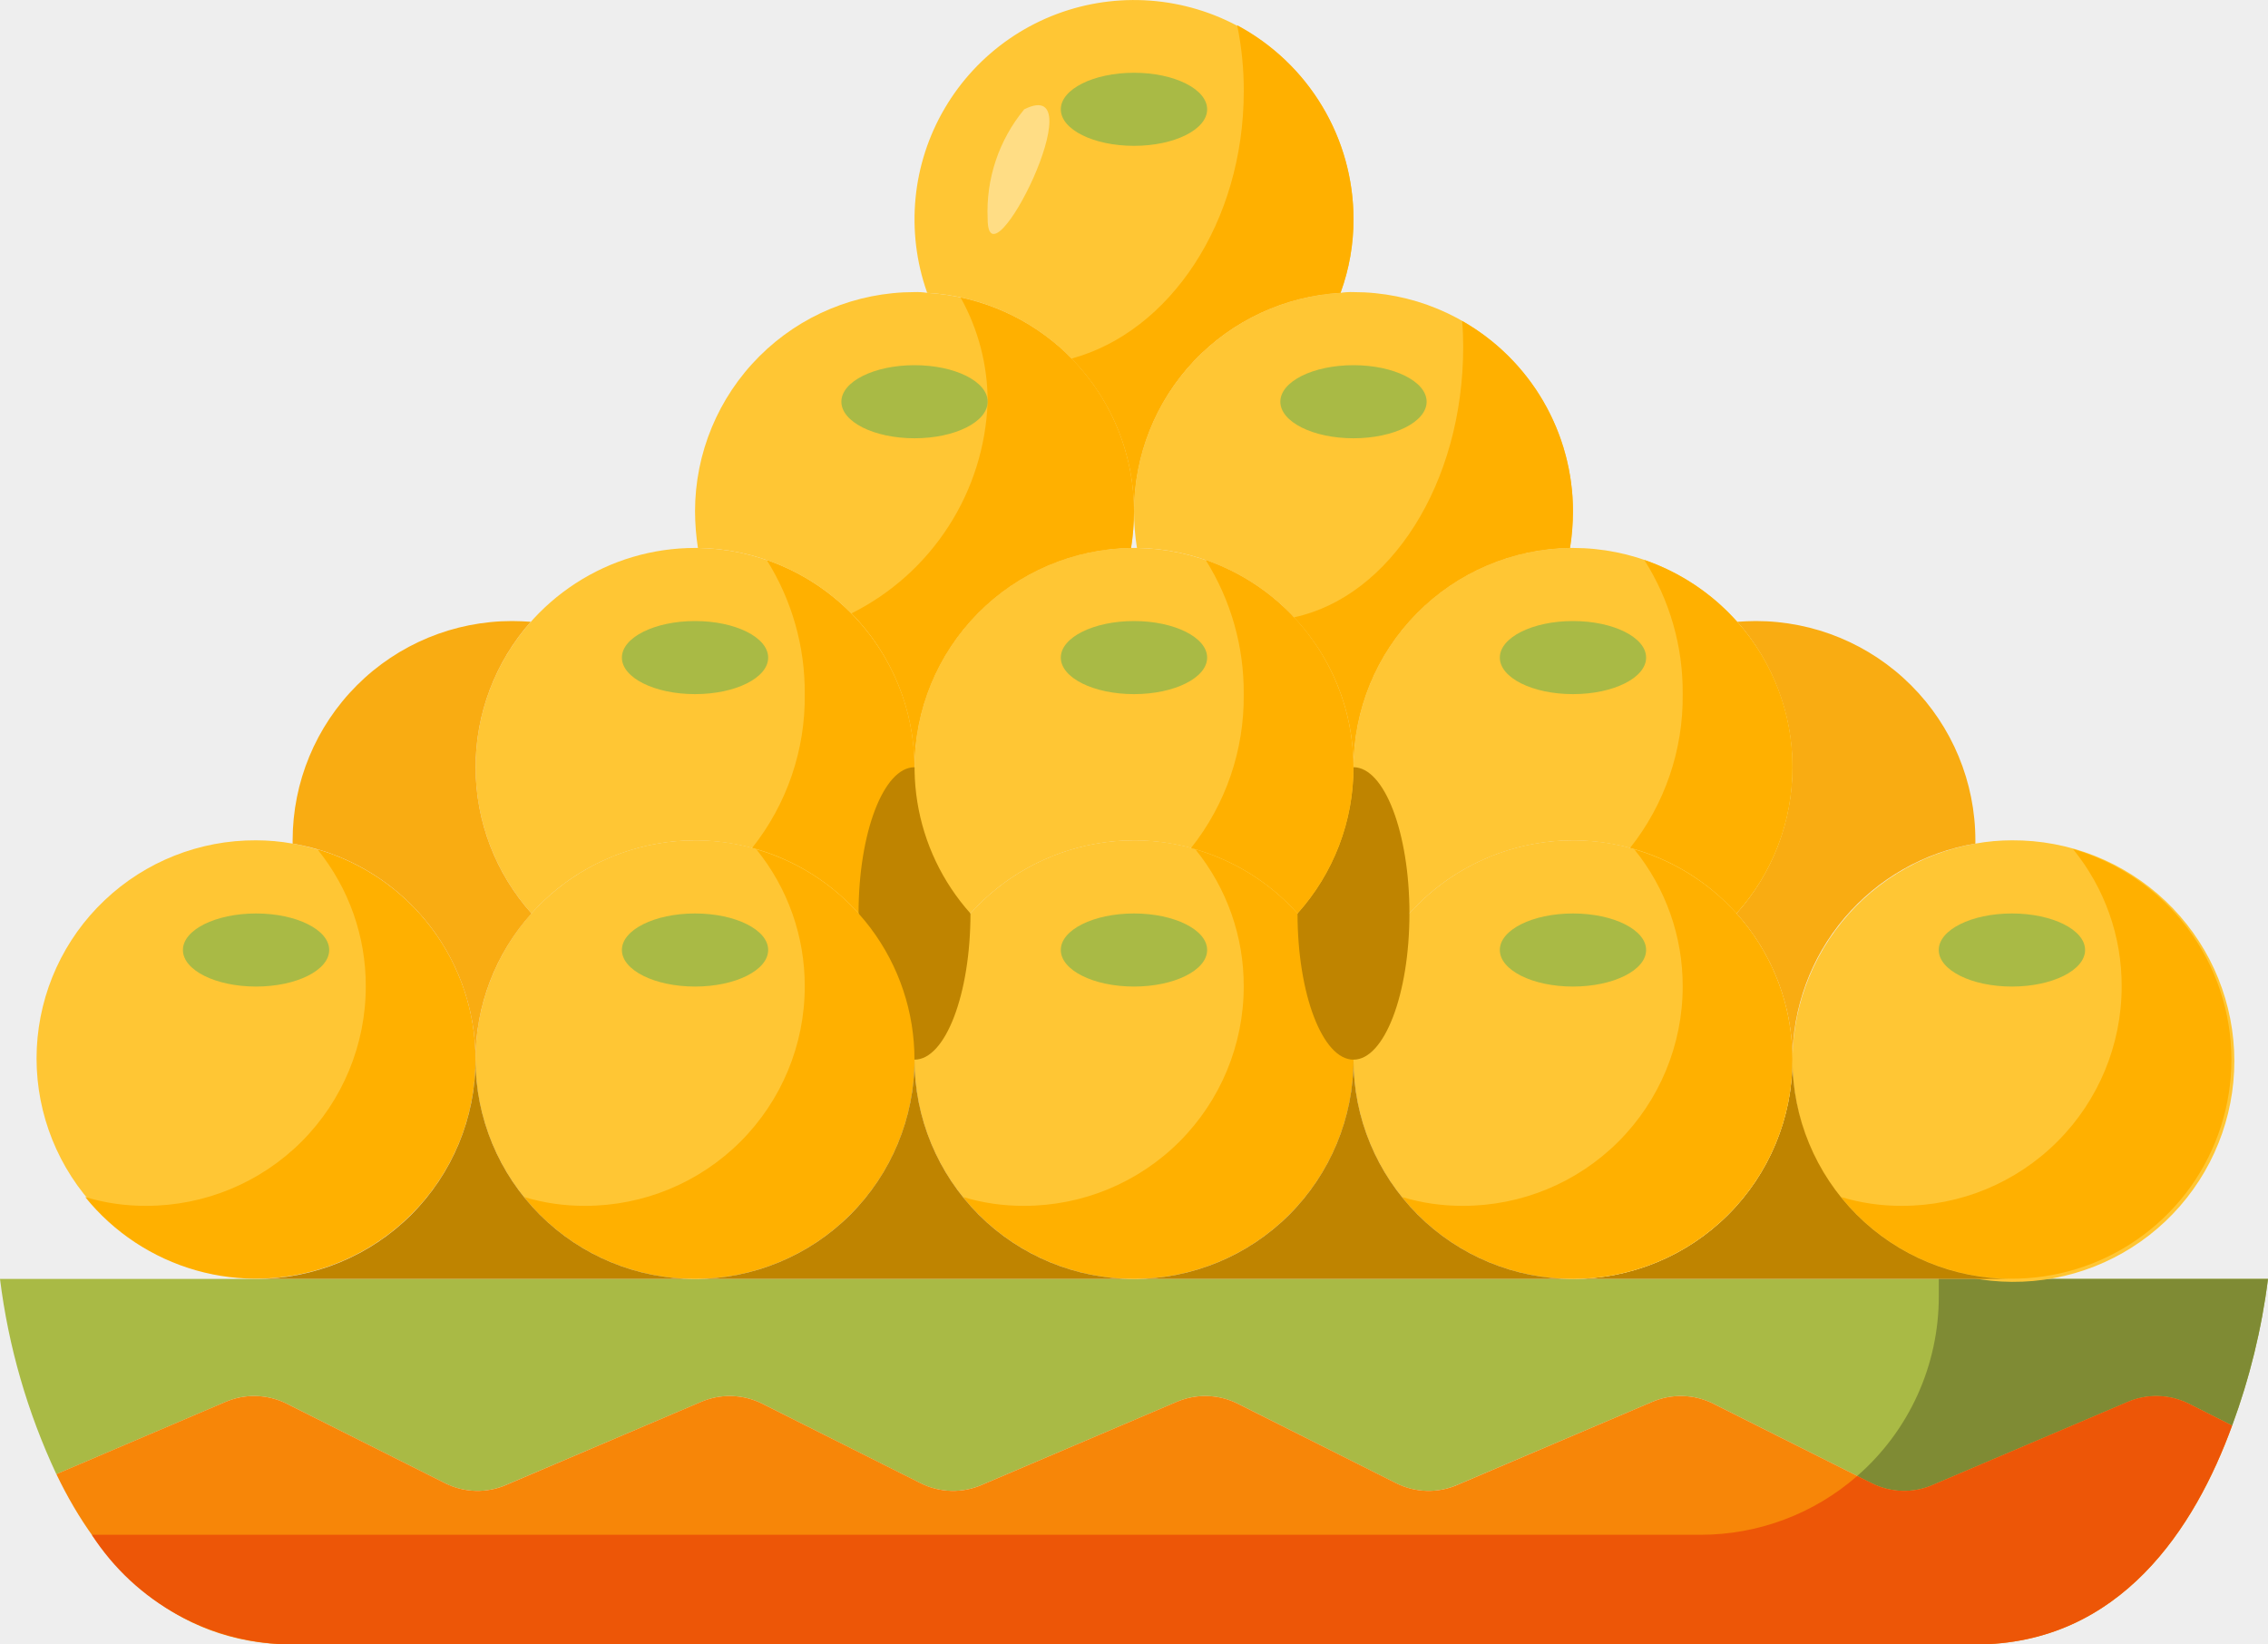 <svg width="40" height="29" viewBox="0 0 40 29" fill="none" xmlns="http://www.w3.org/2000/svg">
<rect width="40" height="29" fill="#1E1E1E"/>
<g id="Home" clip-path="url(#clip0_0_1)">
<rect width="1728" height="3328" transform="translate(-844 -943)" fill="white"/>
<g id="Group 74">
<rect id="Rectangle 1" x="-844" y="-943" width="1728" height="1117" fill="url(#paint0_radial_0_1)"/>
<rect id="Rectangle 14" x="-835" y="-937" width="1728" height="1117" fill="url(#paint1_linear_0_1)"/>
<rect id="Rectangle 2" width="1728" height="1117" transform="matrix(-1 0 0 1 884 -26)" fill="url(#paint2_linear_0_1)"/>
<path id="Rectangle 13" d="M-845 -456.5L884.5 -36L884.5 637L-845 291.5L-845 -456.5Z" fill="url(#paint3_linear_0_1)"/>
<path id="Rectangle 12" d="M-844 -22H881V421L-844 358.764V-22Z" fill="url(#paint4_linear_0_1)"/>
<path id="Rectangle 15" d="M-844 -22H881V421L-844 358.764V-22Z" fill="url(#paint5_linear_0_1)"/>
<path id="Rectangle 16" d="M-844 -62H881V381L-844 318.764V-62Z" fill="url(#paint6_linear_0_1)"/>
<path id="Rectangle 17" d="M-841 -170H898V126.5V423L-841 339.691V-170Z" fill="url(#paint7_linear_0_1)"/>
<path id="Rectangle 22" d="M-815 -290H924V6.5V303L-815 219.691V-290Z" fill="url(#paint8_linear_0_1)"/>
</g>
<g id="Frame 80">
<g id="Group 78">
<g id="Rectangle 304" filter="url(#filter0_d_0_1)">
<rect x="-30" y="-36" width="100" height="180" rx="50" fill="white"/>
</g>
<circle id="Ellipse 91" cx="20" cy="14" r="40" fill="#EEEEEE"/>
<g id="Frame 1000001804">
<path id="Vector" d="M35.484 22.554H40C39.888 23.437 39.676 24.304 39.367 25.139L39.355 25.133L38.6 24.752C38.432 24.669 38.248 24.623 38.061 24.619C37.873 24.614 37.687 24.651 37.516 24.727L34.097 26.183C33.925 26.259 33.739 26.296 33.552 26.291C33.364 26.287 33.18 26.241 33.013 26.158L30.213 24.752C30.045 24.669 29.861 24.623 29.674 24.619C29.486 24.614 29.3 24.651 29.129 24.727L25.709 26.183C25.538 26.259 25.352 26.296 25.165 26.291C24.977 26.287 24.793 26.241 24.626 26.158L21.826 24.752C21.658 24.669 21.474 24.623 21.287 24.619C21.099 24.614 20.913 24.651 20.742 24.727L17.323 26.183C17.151 26.259 16.965 26.296 16.778 26.291C16.59 26.287 16.406 26.241 16.239 26.158L13.439 24.752C13.271 24.669 13.087 24.623 12.9 24.619C12.712 24.614 12.526 24.651 12.355 24.727L8.935 26.183C8.764 26.259 8.578 26.296 8.391 26.291C8.203 26.287 8.019 26.241 7.852 26.158L5.052 24.752C4.884 24.669 4.7 24.623 4.513 24.619C4.325 24.614 4.139 24.651 3.968 24.727L0.994 25.997C0.484 24.908 0.148 23.747 0 22.554H35.484Z" fill="#A9BA45"/>
<path id="Vector_2" d="M39.355 25.133L39.368 25.139C38.717 26.931 37.4 29 34.839 29H5.162C3.007 29 1.73 27.53 0.994 25.996L3.968 24.726C4.14 24.651 4.326 24.614 4.513 24.619C4.7 24.623 4.885 24.669 5.052 24.752L7.852 26.157C8.02 26.241 8.204 26.287 8.391 26.291C8.579 26.296 8.765 26.259 8.936 26.183L12.355 24.726C12.527 24.651 12.713 24.614 12.9 24.619C13.088 24.623 13.272 24.669 13.439 24.752L16.239 26.157C16.407 26.241 16.591 26.287 16.778 26.291C16.966 26.296 17.152 26.259 17.323 26.183L20.742 24.726C20.914 24.651 21.1 24.614 21.287 24.619C21.475 24.623 21.659 24.669 21.826 24.752L24.626 26.157C24.794 26.241 24.978 26.287 25.165 26.291C25.353 26.296 25.539 26.259 25.71 26.183L29.13 24.726C29.301 24.651 29.487 24.614 29.674 24.619C29.862 24.623 30.046 24.669 30.213 24.752L33.013 26.157C33.181 26.241 33.365 26.287 33.552 26.291C33.74 26.296 33.926 26.259 34.097 26.183L37.517 24.726C37.688 24.651 37.874 24.614 38.061 24.619C38.249 24.623 38.433 24.669 38.6 24.752L39.355 25.133Z" fill="#F78608"/>
<path id="Vector_3" d="M40 22.554C39.889 23.437 39.676 24.304 39.368 25.139L39.355 25.133L38.6 24.752C38.432 24.669 38.248 24.623 38.061 24.619C37.874 24.614 37.688 24.651 37.516 24.727L34.097 26.183C33.925 26.259 33.739 26.296 33.552 26.291C33.365 26.287 33.181 26.241 33.013 26.158L32.755 26.029C33.207 25.635 33.57 25.148 33.818 24.602C34.066 24.056 34.194 23.463 34.194 22.864V22.554H40Z" fill="#7F8B34"/>
<path id="Vector_4" d="M39.367 25.139C38.716 26.931 37.4 29 34.838 29H5.161C4.456 28.998 3.763 28.821 3.144 28.483C2.525 28.145 2.001 27.658 1.619 27.066H29.987C31.005 27.067 31.989 26.699 32.755 26.029L33.013 26.157C33.18 26.241 33.364 26.287 33.552 26.291C33.739 26.296 33.925 26.259 34.096 26.183L37.516 24.726C37.687 24.651 37.873 24.614 38.06 24.619C38.248 24.623 38.432 24.669 38.6 24.752L39.354 25.133L39.367 25.139Z" fill="#ED5607"/>
<path id="Vector_5" d="M16.129 13.53C16.13 14.482 15.778 15.401 15.142 16.109C14.778 15.703 14.334 15.379 13.837 15.158C13.34 14.936 12.802 14.821 12.258 14.821C11.713 14.821 11.175 14.936 10.678 15.158C10.181 15.379 9.737 15.703 9.374 16.109C8.876 15.552 8.55 14.864 8.434 14.126C8.319 13.389 8.42 12.633 8.725 11.952C9.03 11.271 9.526 10.692 10.153 10.286C10.78 9.879 11.511 9.663 12.258 9.663H12.309C13.327 9.678 14.297 10.091 15.012 10.815C15.726 11.539 16.128 12.514 16.129 13.53Z" fill="#FFC634"/>
<path id="Vector_6" d="M16.129 13.53C16.13 14.482 15.778 15.4 15.142 16.108C14.642 15.549 13.989 15.148 13.264 14.955C13.877 14.184 14.206 13.225 14.193 12.241C14.2 11.405 13.967 10.584 13.522 9.875C14.283 10.139 14.943 10.632 15.409 11.287C15.877 11.942 16.128 12.726 16.129 13.53Z" fill="#FFB000"/>
<path id="Vector_7" d="M5.161 14.877C6.139 15.049 7.013 15.592 7.6 16.392C8.187 17.192 8.441 18.188 8.311 19.171C8.18 20.155 7.675 21.05 6.899 21.669C6.124 22.289 5.139 22.585 4.15 22.496C3.161 22.407 2.244 21.94 1.592 21.192C0.94 20.444 0.602 19.473 0.649 18.483C0.697 17.491 1.125 16.557 1.846 15.875C2.566 15.192 3.523 14.814 4.516 14.819C4.732 14.819 4.948 14.838 5.161 14.877Z" fill="#FFC634"/>
<path id="Vector_8" d="M15.142 16.109C15.733 16.769 16.08 17.611 16.123 18.496C16.167 19.38 15.906 20.253 15.383 20.968C14.86 21.683 14.107 22.198 13.251 22.425C12.394 22.652 11.485 22.579 10.676 22.217C9.867 21.855 9.207 21.227 8.806 20.438C8.404 19.648 8.286 18.745 8.472 17.879C8.657 17.013 9.134 16.236 9.823 15.68C10.512 15.123 11.372 14.819 12.259 14.819C12.803 14.818 13.342 14.933 13.839 15.155C14.336 15.377 14.78 15.702 15.142 16.109Z" fill="#FFC634"/>
<path id="Vector_9" d="M22.884 16.109C23.475 16.769 23.821 17.611 23.865 18.496C23.909 19.38 23.648 20.253 23.125 20.968C22.602 21.683 21.849 22.198 20.992 22.425C20.136 22.652 19.227 22.579 18.418 22.217C17.609 21.855 16.948 21.227 16.547 20.438C16.146 19.648 16.028 18.745 16.213 17.879C16.399 17.013 16.876 16.236 17.565 15.68C18.254 15.123 19.114 14.819 20 14.819C20.545 14.818 21.084 14.933 21.581 15.155C22.078 15.377 22.522 15.702 22.884 16.109Z" fill="#FFC634"/>
<path id="Vector_10" d="M16.129 18.687C16.674 18.687 17.116 17.532 17.116 16.108C17.116 14.685 16.674 13.53 16.129 13.53C15.584 13.53 15.142 14.685 15.142 16.108C15.142 17.532 15.584 18.687 16.129 18.687Z" fill="#BF8400"/>
<path id="Vector_11" d="M35.484 14.819C36.489 14.813 37.459 15.195 38.189 15.886C38.919 16.576 39.353 17.522 39.402 18.525C39.45 19.529 39.108 20.512 38.448 21.269C37.788 22.027 36.86 22.5 35.859 22.59C34.858 22.68 33.86 22.38 33.075 21.753C32.29 21.125 31.778 20.218 31.646 19.223C31.515 18.227 31.773 17.219 32.368 16.409C32.963 15.599 33.849 15.05 34.839 14.877C35.052 14.838 35.268 14.819 35.484 14.819Z" fill="#FFC634"/>
<path id="Vector_12" d="M39.355 18.687C39.354 19.486 39.105 20.266 38.642 20.919C38.179 21.571 37.525 22.064 36.77 22.33C36.015 22.596 35.196 22.621 34.426 22.403C33.657 22.184 32.973 21.733 32.471 21.11C32.82 21.215 33.183 21.267 33.548 21.265C34.575 21.265 35.559 20.858 36.285 20.132C37.011 19.407 37.419 18.423 37.419 17.398C37.423 16.515 37.12 15.658 36.561 14.974C37.366 15.207 38.074 15.695 38.578 16.365C39.081 17.034 39.354 17.849 39.355 18.687Z" fill="#FFB000"/>
<path id="Vector_13" d="M35.484 17.398C36.196 17.398 36.774 17.109 36.774 16.753C36.774 16.397 36.196 16.109 35.484 16.109C34.771 16.109 34.193 16.397 34.193 16.753C34.193 17.109 34.771 17.398 35.484 17.398Z" fill="#A9BA45"/>
<path id="Vector_14" d="M35.484 22.554H27.742C28.768 22.554 29.753 22.147 30.479 21.422C31.205 20.696 31.613 19.713 31.613 18.687C31.613 19.713 32.02 20.696 32.746 21.422C33.472 22.147 34.457 22.554 35.484 22.554Z" fill="#BF8400"/>
<path id="Vector_15" d="M34.839 14.871V14.877C33.937 15.028 33.118 15.494 32.527 16.192C31.937 16.889 31.613 17.773 31.613 18.687C31.614 17.735 31.263 16.817 30.626 16.109C31.259 15.402 31.61 14.488 31.612 13.539C31.615 12.591 31.268 11.675 30.639 10.965C30.749 10.958 30.858 10.952 30.968 10.952C31.994 10.952 32.979 11.359 33.705 12.085C34.431 12.81 34.839 13.794 34.839 14.819V14.871Z" fill="#F9AC12"/>
<path id="Vector_16" d="M31.613 13.53C31.614 14.482 31.263 15.401 30.626 16.109C30.263 15.703 29.818 15.379 29.321 15.158C28.824 14.936 28.286 14.821 27.742 14.821C27.198 14.821 26.66 14.936 26.163 15.158C25.666 15.379 25.221 15.703 24.858 16.109C24.363 15.556 24.037 14.872 23.92 14.139C23.803 13.406 23.9 12.655 24.199 11.975C24.497 11.296 24.985 10.716 25.604 10.306C26.223 9.896 26.948 9.673 27.69 9.663H27.742C28.769 9.663 29.753 10.07 30.479 10.796C31.205 11.521 31.613 12.505 31.613 13.53Z" fill="#FFC634"/>
<path id="Vector_17" d="M31.613 13.53C31.614 14.482 31.262 15.4 30.625 16.108C30.126 15.549 29.473 15.148 28.748 14.955C29.361 14.184 29.689 13.225 29.677 12.241C29.685 11.403 29.449 10.582 29 9.875C29.63 10.092 30.194 10.467 30.638 10.965C31.268 11.671 31.616 12.584 31.613 13.53Z" fill="#FFB000"/>
<path id="Vector_18" d="M30.626 16.109C31.217 16.769 31.563 17.611 31.607 18.496C31.651 19.38 31.389 20.253 30.866 20.968C30.343 21.683 29.591 22.198 28.734 22.425C27.878 22.652 26.969 22.579 26.16 22.217C25.351 21.855 24.69 21.227 24.289 20.438C23.888 19.648 23.77 18.745 23.955 17.879C24.14 17.013 24.617 16.236 25.307 15.68C25.996 15.123 26.856 14.819 27.742 14.819C28.287 14.818 28.825 14.933 29.322 15.155C29.819 15.377 30.264 15.702 30.626 16.109Z" fill="#FFC634"/>
<g id="Group">
<path id="Vector_19" d="M31.612 18.687C31.611 19.487 31.362 20.266 30.899 20.919C30.437 21.571 29.783 22.064 29.028 22.33C28.273 22.596 27.454 22.621 26.684 22.403C25.914 22.184 25.231 21.733 24.729 21.11C25.078 21.215 25.441 21.267 25.806 21.265C26.833 21.265 27.817 20.858 28.543 20.133C29.269 19.407 29.677 18.423 29.677 17.398C29.68 16.518 29.379 15.664 28.825 14.98C29.629 15.213 30.336 15.7 30.839 16.368C31.342 17.037 31.613 17.851 31.612 18.687Z" fill="#FFB000"/>
<path id="Vector_20" d="M23.871 18.687C23.87 19.487 23.621 20.266 23.158 20.919C22.695 21.571 22.041 22.064 21.286 22.33C20.531 22.596 19.713 22.621 18.943 22.403C18.173 22.184 17.489 21.733 16.987 21.11C17.336 21.215 17.699 21.267 18.064 21.265C19.091 21.265 20.076 20.858 20.801 20.133C21.527 19.407 21.935 18.423 21.935 17.398C21.939 16.518 21.638 15.664 21.084 14.98C21.888 15.213 22.595 15.7 23.097 16.368C23.6 17.037 23.872 17.851 23.871 18.687Z" fill="#FFB000"/>
<path id="Vector_21" d="M16.128 18.687C16.128 19.487 15.879 20.266 15.416 20.919C14.953 21.571 14.299 22.064 13.544 22.33C12.789 22.596 11.97 22.621 11.2 22.403C10.43 22.184 9.747 21.733 9.245 21.11C9.594 21.215 9.957 21.267 10.322 21.265C11.349 21.265 12.333 20.858 13.059 20.133C13.785 19.407 14.193 18.423 14.193 17.398C14.196 16.518 13.896 15.664 13.341 14.98C14.146 15.213 14.852 15.7 15.355 16.368C15.858 17.037 16.129 17.851 16.128 18.687Z" fill="#FFB000"/>
<path id="Vector_22" d="M8.387 18.687C8.386 19.487 8.137 20.266 7.674 20.919C7.211 21.571 6.557 22.064 5.802 22.33C5.047 22.596 4.229 22.621 3.459 22.403C2.689 22.184 2.005 21.733 1.503 21.11C1.853 21.215 2.216 21.267 2.58 21.265C3.607 21.265 4.592 20.858 5.318 20.133C6.043 19.407 6.451 18.423 6.451 17.398C6.455 16.518 6.154 15.664 5.6 14.98C6.404 15.213 7.111 15.7 7.613 16.368C8.116 17.037 8.388 17.851 8.387 18.687Z" fill="#FFB000"/>
</g>
<path id="Vector_23" d="M27.742 12.241C28.455 12.241 29.032 11.953 29.032 11.597C29.032 11.241 28.455 10.952 27.742 10.952C27.029 10.952 26.452 11.241 26.452 11.597C26.452 11.953 27.029 12.241 27.742 12.241Z" fill="#A9BA45"/>
<path id="Vector_24" d="M27.742 17.398C28.455 17.398 29.032 17.109 29.032 16.753C29.032 16.397 28.455 16.109 27.742 16.109C27.029 16.109 26.452 16.397 26.452 16.753C26.452 17.109 27.029 17.398 27.742 17.398Z" fill="#A9BA45"/>
<path id="Vector_25" d="M27.742 22.554H20C21.027 22.554 22.011 22.147 22.737 21.422C23.463 20.696 23.871 19.713 23.871 18.687C23.871 19.713 24.279 20.696 25.005 21.422C25.731 22.147 26.715 22.554 27.742 22.554Z" fill="#BF8400"/>
<path id="Vector_26" d="M27.742 9.018C27.741 9.234 27.724 9.45 27.69 9.663C26.673 9.678 25.702 10.092 24.988 10.815C24.273 11.539 23.872 12.514 23.871 13.53C23.87 12.514 23.468 11.539 22.754 10.815C22.04 10.092 21.069 9.678 20.052 9.663C20.018 9.45 20.001 9.234 20 9.018C20 8.032 20.377 7.083 21.055 6.367C21.733 5.65 22.66 5.219 23.645 5.164C23.72 5.153 23.795 5.148 23.871 5.151C24.898 5.151 25.882 5.558 26.608 6.284C27.334 7.009 27.742 7.993 27.742 9.018Z" fill="#FFC634"/>
<path id="Vector_27" d="M27.742 9.018C27.741 9.234 27.724 9.449 27.69 9.663C26.673 9.677 25.702 10.091 24.988 10.815C24.273 11.538 23.872 12.514 23.871 13.53C23.874 12.547 23.497 11.6 22.819 10.887C24.516 10.526 25.806 8.528 25.806 6.117C25.806 5.963 25.8 5.814 25.787 5.66C26.381 5.997 26.875 6.485 27.218 7.075C27.561 7.665 27.742 8.336 27.742 9.018Z" fill="#FFB000"/>
<path id="Vector_28" d="M23.871 7.729C24.584 7.729 25.161 7.44 25.161 7.084C25.161 6.728 24.584 6.44 23.871 6.44C23.158 6.44 22.581 6.728 22.581 7.084C22.581 7.44 23.158 7.729 23.871 7.729Z" fill="#A9BA45"/>
<path id="Vector_29" d="M23.871 18.687C24.416 18.687 24.858 17.532 24.858 16.108C24.858 14.685 24.416 13.53 23.871 13.53C23.326 13.53 22.884 14.685 22.884 16.108C22.884 17.532 23.326 18.687 23.871 18.687Z" fill="#BF8400"/>
<path id="Vector_30" d="M23.871 3.862C23.872 4.304 23.796 4.742 23.645 5.157V5.164C22.66 5.219 21.733 5.65 21.055 6.367C20.377 7.083 20 8.032 20 9.018C19.998 8.032 19.619 7.083 18.94 6.367C18.261 5.65 17.334 5.22 16.348 5.164V5.151C16.161 4.62 16.093 4.055 16.147 3.495C16.201 2.935 16.377 2.393 16.663 1.908C16.948 1.423 17.336 1.006 17.799 0.686C18.263 0.366 18.79 0.151 19.345 0.056C19.901 -0.039 20.47 -0.012 21.013 0.135C21.557 0.282 22.062 0.546 22.493 0.909C22.924 1.271 23.27 1.723 23.508 2.233C23.746 2.743 23.87 3.299 23.871 3.862Z" fill="#FFC634"/>
<path id="Vector_31" d="M23.871 3.861C23.873 4.303 23.796 4.742 23.645 5.157V5.164C22.66 5.219 21.733 5.65 21.055 6.366C20.378 7.083 20 8.032 20 9.018C20.001 8.01 19.605 7.042 18.897 6.324C20.632 5.853 21.936 3.92 21.936 1.605C21.937 1.216 21.898 0.827 21.82 0.445C22.439 0.776 22.957 1.268 23.318 1.87C23.68 2.471 23.871 3.16 23.871 3.861Z" fill="#FFB000"/>
<path id="Vector_32" d="M23.871 13.53C23.872 14.482 23.52 15.401 22.884 16.109C22.521 15.703 22.076 15.379 21.579 15.158C21.082 14.936 20.544 14.821 20 14.821C19.456 14.821 18.917 14.936 18.42 15.158C17.924 15.379 17.479 15.703 17.116 16.109C16.621 15.556 16.295 14.872 16.178 14.139C16.061 13.406 16.158 12.655 16.456 11.975C16.755 11.296 17.243 10.716 17.862 10.306C18.481 9.896 19.205 9.673 19.948 9.663H20.051C21.069 9.678 22.039 10.091 22.754 10.815C23.468 11.539 23.869 12.514 23.871 13.53Z" fill="#FFC634"/>
<path id="Vector_33" d="M23.87 13.53C23.872 14.482 23.52 15.4 22.883 16.108C22.384 15.549 21.731 15.148 21.006 14.955C21.619 14.184 21.947 13.225 21.935 12.241C21.942 11.405 21.709 10.584 21.264 9.875C22.024 10.139 22.684 10.632 23.151 11.287C23.618 11.942 23.87 12.726 23.87 13.53Z" fill="#FFB000"/>
<g id="Group_2">
<path id="Vector_34" d="M20 2.572C20.712 2.572 21.29 2.284 21.29 1.928C21.29 1.572 20.712 1.283 20 1.283C19.287 1.283 18.709 1.572 18.709 1.928C18.709 2.284 19.287 2.572 20 2.572Z" fill="#A9BA45"/>
<path id="Vector_35" d="M20 12.241C20.712 12.241 21.29 11.953 21.29 11.597C21.29 11.241 20.712 10.952 20 10.952C19.287 10.952 18.709 11.241 18.709 11.597C18.709 11.953 19.287 12.241 20 12.241Z" fill="#A9BA45"/>
<path id="Vector_36" d="M20 17.398C20.712 17.398 21.29 17.109 21.29 16.753C21.29 16.397 20.712 16.109 20 16.109C19.287 16.109 18.709 16.397 18.709 16.753C18.709 17.109 19.287 17.398 20 17.398Z" fill="#A9BA45"/>
</g>
<path id="Vector_37" d="M20 22.554H12.258C13.284 22.554 14.269 22.147 14.995 21.422C15.721 20.696 16.129 19.713 16.129 18.687C16.129 19.713 16.537 20.696 17.262 21.422C17.988 22.147 18.973 22.554 20 22.554Z" fill="#BF8400"/>
<path id="Vector_38" d="M20 9.018C19.999 9.234 19.982 9.45 19.948 9.663C18.931 9.678 17.96 10.092 17.246 10.815C16.531 11.539 16.13 12.514 16.129 13.53C16.128 12.514 15.726 11.539 15.012 10.815C14.297 10.092 13.327 9.678 12.309 9.663C12.276 9.45 12.259 9.234 12.258 9.018C12.258 7.993 12.666 7.009 13.392 6.284C14.117 5.558 15.102 5.151 16.129 5.151C16.202 5.148 16.276 5.153 16.348 5.164C17.334 5.22 18.261 5.65 18.94 6.366C19.619 7.083 19.998 8.032 20 9.018Z" fill="#FFC634"/>
<path id="Vector_39" d="M20 9.018C19.999 9.234 19.982 9.449 19.948 9.663C18.931 9.678 17.96 10.091 17.246 10.815C16.531 11.539 16.13 12.514 16.129 13.53C16.128 12.515 15.73 11.541 15.019 10.816C15.717 10.467 16.309 9.936 16.731 9.279C17.154 8.623 17.391 7.864 17.419 7.084C17.419 6.441 17.255 5.809 16.942 5.247C17.806 5.431 18.582 5.906 19.139 6.592C19.695 7.278 19.999 8.135 20 9.018Z" fill="#FFB000"/>
<path id="Vector_40" d="M16.129 7.729C16.842 7.729 17.419 7.44 17.419 7.084C17.419 6.728 16.842 6.44 16.129 6.44C15.417 6.44 14.839 6.728 14.839 7.084C14.839 7.44 15.417 7.729 16.129 7.729Z" fill="#A9BA45"/>
<path id="Vector_41" d="M12.258 12.241C12.971 12.241 13.548 11.953 13.548 11.597C13.548 11.241 12.971 10.952 12.258 10.952C11.546 10.952 10.968 11.241 10.968 11.597C10.968 11.953 11.546 12.241 12.258 12.241Z" fill="#A9BA45"/>
<path id="Vector_42" d="M12.258 17.398C12.971 17.398 13.548 17.109 13.548 16.753C13.548 16.397 12.971 16.109 12.258 16.109C11.546 16.109 10.968 16.397 10.968 16.753C10.968 17.109 11.546 17.398 12.258 17.398Z" fill="#A9BA45"/>
<path id="Vector_43" d="M12.258 22.554H4.516C5.543 22.554 6.527 22.147 7.253 21.422C7.979 20.696 8.387 19.713 8.387 18.687C8.387 19.713 8.795 20.696 9.521 21.422C10.247 22.147 11.231 22.554 12.258 22.554Z" fill="#BF8400"/>
<path id="Vector_44" d="M9.032 10.952C9.142 10.952 9.251 10.958 9.361 10.965C8.732 11.675 8.385 12.591 8.388 13.539C8.39 14.488 8.741 15.402 9.374 16.109C8.737 16.817 8.386 17.735 8.387 18.687C8.387 17.773 8.063 16.889 7.473 16.192C6.882 15.494 6.063 15.028 5.161 14.877V14.819C5.161 13.794 5.569 12.81 6.295 12.085C7.021 11.359 8.005 10.952 9.032 10.952Z" fill="#F9AC12"/>
<path id="Vector_45" d="M4.516 17.398C5.229 17.398 5.806 17.109 5.806 16.753C5.806 16.397 5.229 16.109 4.516 16.109C3.803 16.109 3.226 16.397 3.226 16.753C3.226 17.109 3.803 17.398 4.516 17.398Z" fill="#A9BA45"/>
<path id="Vector_46" d="M18.064 1.928C17.616 2.47 17.386 3.159 17.419 3.861C17.419 5.151 19.355 1.283 18.064 1.928Z" fill="#FFDD85"/>
</g>
</g>
</g>
</g>
<defs>
<filter id="filter0_d_0_1" x="-37" y="-43" width="114" height="194" filterUnits="userSpaceOnUse" color-interpolation-filters="sRGB">
<feFlood flood-opacity="0" result="BackgroundImageFix"/>
<feColorMatrix in="SourceAlpha" type="matrix" values="0 0 0 0 0 0 0 0 0 0 0 0 0 0 0 0 0 0 127 0" result="hardAlpha"/>
<feOffset/>
<feGaussianBlur stdDeviation="3.5"/>
<feComposite in2="hardAlpha" operator="out"/>
<feColorMatrix type="matrix" values="0 0 0 0 0 0 0 0 0 0 0 0 0 0 0 0 0 0 0.15 0"/>
<feBlend mode="normal" in2="BackgroundImageFix" result="effect1_dropShadow_0_1"/>
<feBlend mode="normal" in="SourceGraphic" in2="effect1_dropShadow_0_1" result="shape"/>
</filter>
<radialGradient id="paint0_radial_0_1" cx="0" cy="0" r="1" gradientUnits="userSpaceOnUse" gradientTransform="translate(-502 -322.869) rotate(-7.488) scale(1397.92 2179.39)">
<stop stop-color="white"/>
<stop offset="0.22" stop-color="#FFFBF9"/>
<stop offset="0.5" stop-color="#FFF7F1"/>
<stop offset="0.75" stop-color="#FFEEDB"/>
<stop offset="1" stop-color="#FEE9D0"/>
</radialGradient>
<linearGradient id="paint1_linear_0_1" x1="-835" y1="-419.406" x2="-33.046" y2="253.901" gradientUnits="userSpaceOnUse">
<stop stop-color="white"/>
<stop offset="1" stop-color="white" stop-opacity="0"/>
</linearGradient>
<linearGradient id="paint2_linear_0_1" x1="1.87185e-05" y1="517.594" x2="801.954" y2="1190.9" gradientUnits="userSpaceOnUse">
<stop stop-color="white"/>
<stop offset="1" stop-color="white" stop-opacity="0"/>
</linearGradient>
<linearGradient id="paint3_linear_0_1" x1="-302.302" y1="275.087" x2="-172.105" y2="-281.557" gradientUnits="userSpaceOnUse">
<stop stop-color="white" stop-opacity="0"/>
<stop offset="0.25" stop-color="white" stop-opacity="0.3"/>
<stop offset="0.5" stop-color="white"/>
<stop offset="0.75" stop-color="white" stop-opacity="0.3"/>
<stop offset="1" stop-color="white" stop-opacity="0"/>
</linearGradient>
<linearGradient id="paint4_linear_0_1" x1="-118" y1="349.944" x2="-121.842" y2="-22.002" gradientUnits="userSpaceOnUse">
<stop stop-color="white" stop-opacity="0"/>
<stop offset="0.25" stop-color="white" stop-opacity="0.3"/>
<stop offset="0.5" stop-color="white"/>
<stop offset="0.75" stop-color="white" stop-opacity="0.3"/>
<stop offset="1" stop-color="white" stop-opacity="0"/>
</linearGradient>
<linearGradient id="paint5_linear_0_1" x1="-118" y1="349.944" x2="-121.842" y2="-22.002" gradientUnits="userSpaceOnUse">
<stop stop-color="white" stop-opacity="0"/>
<stop offset="0.25" stop-color="white" stop-opacity="0.3"/>
<stop offset="0.5" stop-color="white"/>
<stop offset="0.75" stop-color="white" stop-opacity="0.3"/>
<stop offset="1" stop-color="white" stop-opacity="0"/>
</linearGradient>
<linearGradient id="paint6_linear_0_1" x1="-118" y1="309.944" x2="-121.842" y2="-62.002" gradientUnits="userSpaceOnUse">
<stop stop-color="white" stop-opacity="0"/>
<stop offset="0.25" stop-color="white" stop-opacity="0.3"/>
<stop offset="0.5" stop-color="white"/>
<stop offset="0.75" stop-color="white" stop-opacity="0.3"/>
<stop offset="1" stop-color="white" stop-opacity="0"/>
</linearGradient>
<linearGradient id="paint7_linear_0_1" x1="-109.108" y1="327.884" x2="-115.937" y2="-169.962" gradientUnits="userSpaceOnUse">
<stop stop-color="white" stop-opacity="0"/>
<stop offset="0.25" stop-color="white" stop-opacity="0.3"/>
<stop offset="0.5" stop-color="white"/>
<stop offset="0.75" stop-color="white" stop-opacity="0.3"/>
<stop offset="1" stop-color="white" stop-opacity="0"/>
</linearGradient>
<linearGradient id="paint8_linear_0_1" x1="-83.108" y1="207.884" x2="-89.937" y2="-289.962" gradientUnits="userSpaceOnUse">
<stop stop-color="white" stop-opacity="0"/>
<stop offset="0.25" stop-color="white" stop-opacity="0.3"/>
<stop offset="0.5" stop-color="white"/>
<stop offset="0.75" stop-color="white" stop-opacity="0.3"/>
<stop offset="1" stop-color="white" stop-opacity="0"/>
</linearGradient>
<clipPath id="clip0_0_1">
<rect width="1728" height="3328" fill="white" transform="translate(-844 -943)"/>
</clipPath>
</defs>
</svg>
